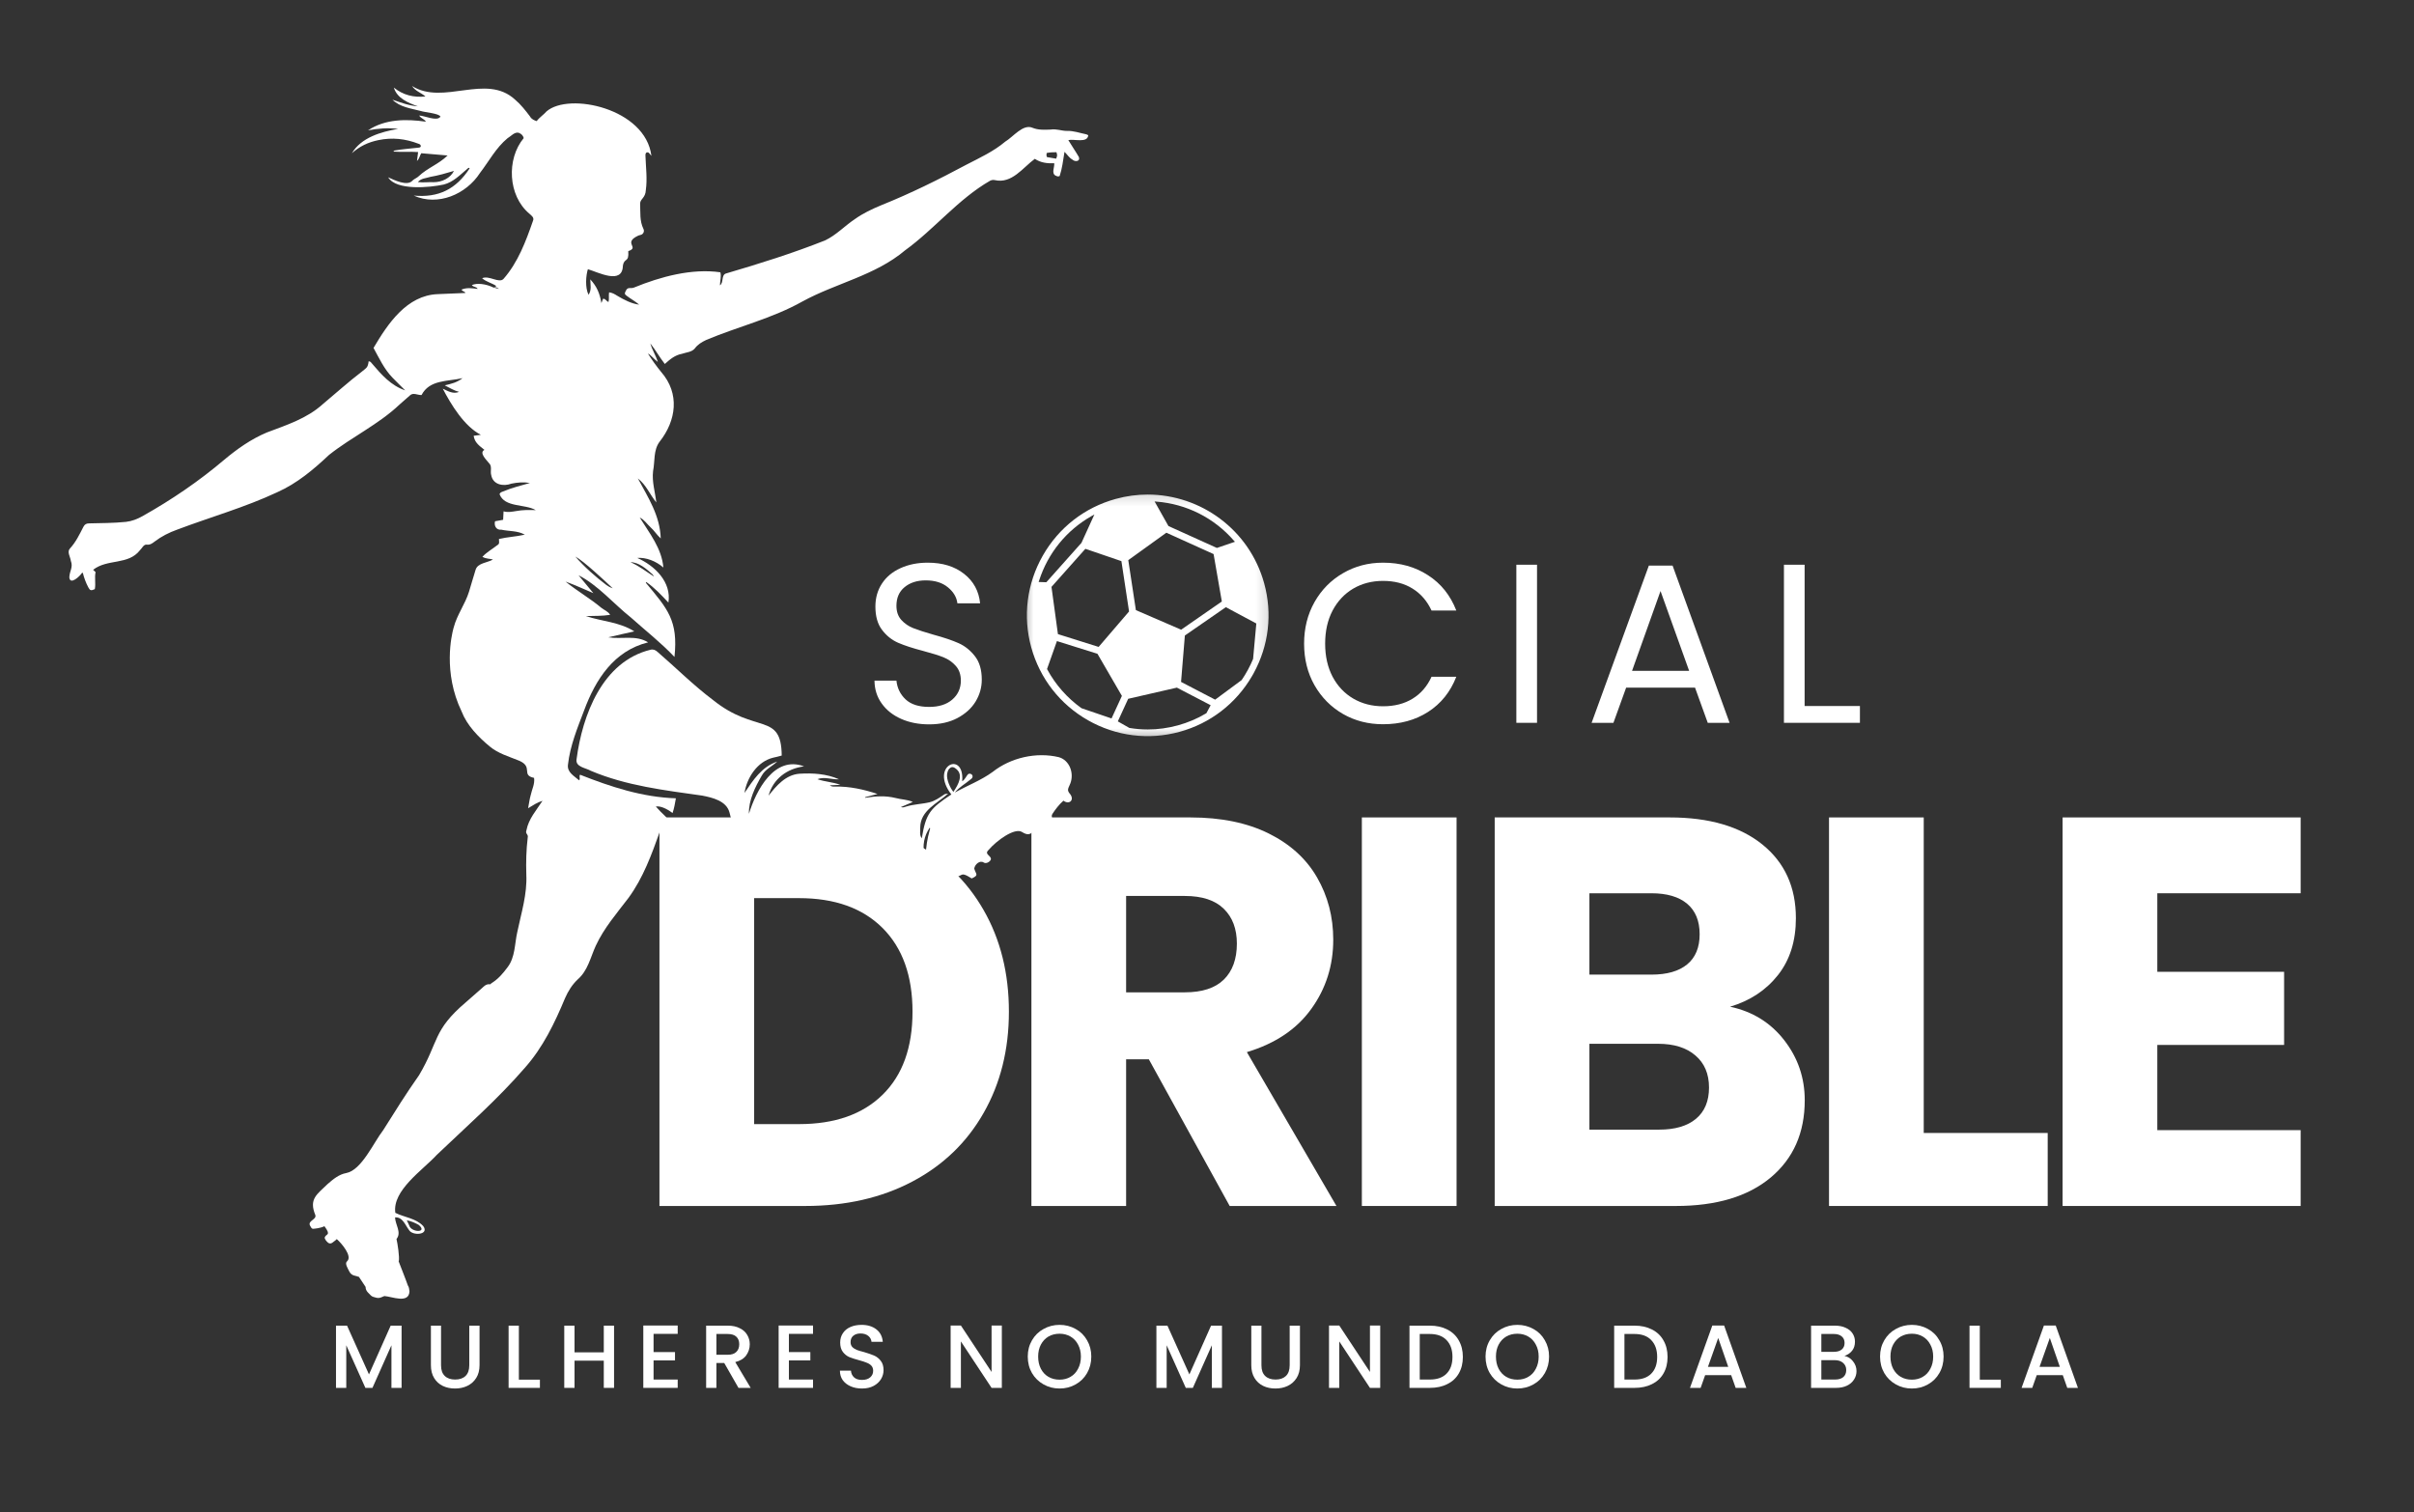 <svg xmlns="http://www.w3.org/2000/svg" width="174" height="109" viewBox="0 0 174 109" fill="none"><rect x="0" y="0" width="174" height="109" fill="#333333" stroke="none"/><path d="M66.974 52.216C66.22 52.216 65.544 52.084 64.948 51.818C64.356 51.555 63.889 51.185 63.551 50.708C63.211 50.234 63.038 49.686 63.033 49.062H64.615C64.67 49.598 64.888 50.049 65.272 50.412C65.66 50.778 66.227 50.958 66.974 50.958C67.677 50.958 68.231 50.782 68.638 50.431C69.05 50.075 69.258 49.617 69.258 49.062C69.258 48.632 69.138 48.28 68.897 48.007C68.657 47.73 68.356 47.522 68 47.378C67.642 47.237 67.159 47.087 66.548 46.925C65.794 46.728 65.191 46.532 64.735 46.333C64.284 46.136 63.898 45.829 63.579 45.408C63.257 44.989 63.098 44.428 63.098 43.724C63.098 43.102 63.255 42.55 63.569 42.069C63.884 41.588 64.328 41.218 64.901 40.959C65.475 40.695 66.132 40.561 66.872 40.561C67.938 40.561 68.81 40.829 69.49 41.366C70.174 41.902 70.558 42.612 70.646 43.493H69.008C68.958 43.056 68.731 42.67 68.324 42.337C67.922 42.004 67.39 41.837 66.724 41.837C66.099 41.837 65.591 42.002 65.198 42.328C64.809 42.649 64.615 43.096 64.615 43.669C64.615 44.083 64.73 44.423 64.966 44.687C65.2 44.946 65.487 45.144 65.826 45.279C66.171 45.415 66.654 45.572 67.279 45.75C68.03 45.954 68.634 46.157 69.092 46.361C69.547 46.564 69.938 46.877 70.266 47.295C70.6 47.716 70.766 48.282 70.766 48.997C70.766 49.552 70.618 50.077 70.322 50.569C70.026 51.057 69.587 51.455 69.008 51.763C68.435 52.066 67.755 52.216 66.974 52.216Z" fill="white"></path><path d="M93.999 46.398C93.999 45.288 94.249 44.289 94.749 43.401C95.253 42.513 95.937 41.819 96.802 41.319C97.665 40.815 98.627 40.561 99.688 40.561C100.928 40.561 102.01 40.864 102.935 41.468C103.865 42.066 104.545 42.915 104.97 44.011H103.185C102.87 43.327 102.412 42.8 101.816 42.429C101.224 42.059 100.514 41.874 99.688 41.874C98.893 41.874 98.176 42.059 97.542 42.429C96.913 42.8 96.416 43.327 96.053 44.011C95.695 44.691 95.516 45.487 95.516 46.398C95.516 47.304 95.695 48.1 96.053 48.784C96.416 49.464 96.913 49.987 97.542 50.357C98.176 50.727 98.893 50.912 99.688 50.912C100.514 50.912 101.224 50.731 101.816 50.366C102.412 50.003 102.87 49.476 103.185 48.784H104.97C104.545 49.876 103.865 50.722 102.935 51.319C102.01 51.911 100.928 52.207 99.688 52.207C98.627 52.207 97.665 51.962 96.802 51.467C95.937 50.967 95.253 50.278 94.749 49.395C94.249 48.514 93.999 47.515 93.999 46.398Z" fill="white"></path><path d="M110.788 40.709V52.105H109.298V40.709H110.788Z" fill="white"></path><path d="M122.178 49.571H117.211L116.295 52.105H114.723L118.848 40.774H120.56L124.667 52.105H123.094L122.178 49.571ZM121.753 48.359L119.69 42.605L117.637 48.359H121.753Z" fill="white"></path><path d="M130.076 50.894H134.062V52.105H128.586V40.709H130.076V50.894Z" fill="white"></path><path d="M58.032 58.925C60.984 58.925 63.565 59.512 65.774 60.682C67.98 61.848 69.689 63.49 70.898 65.603C72.112 67.719 72.721 70.161 72.721 72.929C72.721 75.667 72.112 78.1 70.898 80.228C69.689 82.355 67.975 84.006 65.755 85.176C63.535 86.349 60.959 86.934 58.032 86.934H47.533V58.925H58.032ZM57.597 81.032C60.173 81.032 62.18 80.327 63.618 78.914C65.055 77.503 65.774 75.508 65.774 72.929C65.774 70.346 65.055 68.337 63.618 66.898C62.18 65.462 60.173 64.743 57.597 64.743H54.359V81.032H57.597Z" fill="white"></path><path d="M88.635 86.934L82.808 76.361H81.17V86.934H74.344V58.925H85.805C88.011 58.925 89.893 59.311 91.447 60.081C93.001 60.853 94.162 61.91 94.934 63.254C95.711 64.6 96.1 66.094 96.1 67.74C96.1 69.604 95.573 71.264 94.518 72.726C93.468 74.187 91.921 75.228 89.874 75.843L96.331 86.934H88.635ZM81.17 71.533H85.397C86.649 71.533 87.585 71.227 88.21 70.617C88.838 70.002 89.153 69.135 89.153 68.018C89.153 66.958 88.838 66.121 88.21 65.511C87.585 64.896 86.649 64.586 85.397 64.586H81.17V71.533Z" fill="white"></path><path d="M104.989 58.925V86.934H98.162V58.925H104.989Z" fill="white"></path><path d="M124.702 72.569C126.323 72.915 127.625 73.72 128.605 74.983C129.59 76.248 130.085 77.691 130.085 79.312C130.085 81.657 129.267 83.511 127.634 84.88C125.999 86.249 123.717 86.934 120.789 86.934H107.737V58.925H120.354C123.196 58.925 125.423 59.577 127.033 60.877C128.642 62.178 129.447 63.948 129.447 66.186C129.447 67.833 129.015 69.202 128.152 70.293C127.287 71.385 126.138 72.143 124.702 72.569ZM114.564 70.256H119.032C120.153 70.256 121.013 70.011 121.612 69.516C122.209 69.023 122.51 68.3 122.51 67.342C122.51 66.387 122.209 65.656 121.612 65.15C121.013 64.646 120.153 64.392 119.032 64.392H114.564V70.256ZM119.596 81.43C120.736 81.43 121.617 81.171 122.241 80.653C122.87 80.13 123.185 79.377 123.185 78.396C123.185 77.411 122.856 76.639 122.204 76.084C121.557 75.524 120.66 75.242 119.513 75.242H114.564V81.43H119.596Z" fill="white"></path><path d="M138.662 81.671H147.597V86.934H131.835V58.925H138.662V81.671Z" fill="white"></path><path d="M155.498 64.392V70.053H164.637V75.325H155.498V81.467H165.83V86.934H148.671V58.925H165.83V64.392H155.498Z" fill="white"></path><path d="M41.741 56.249C41.375 55.925 40.857 55.673 40.941 55.106C41.093 53.754 41.623 52.47 42.104 51.207C42.932 48.971 44.254 46.913 46.715 46.305C45.845 45.757 44.809 46.097 43.845 45.942C44.555 45.773 45.024 45.667 45.721 45.514C44.661 44.837 43.399 44.797 42.231 44.411C42.853 44.392 43.403 44.413 43.979 44.321C43.815 44.057 43.542 43.976 43.339 43.81C42.52 43.125 41.59 42.596 40.765 41.925C41.447 42.168 42.097 42.473 42.77 42.758C42.418 42.332 42.064 41.904 41.701 41.469C43.117 42.189 44.227 43.525 45.482 44.52C46.535 45.465 47.645 46.328 48.616 47.357C48.893 44.73 48.126 43.898 46.548 42.006C46.572 41.98 46.567 41.987 46.59 41.96C47.191 42.378 47.677 42.901 48.179 43.437C48.412 41.955 47.196 40.776 45.931 40.218C46.583 40.17 47.288 40.452 47.816 40.91C47.7 39.532 46.814 38.438 46.111 37.307C46.44 37.46 46.62 37.76 46.877 37.996C47.175 38.262 47.312 38.528 47.626 38.812C47.573 37.166 46.724 35.88 45.977 34.488C46.583 34.96 46.831 35.635 47.307 36.218C47.214 35.422 46.985 34.745 47.073 33.963C47.214 33.258 47.087 32.458 47.538 31.849C48.752 30.316 49.009 28.369 47.665 26.824C47.316 26.397 46.995 25.953 46.699 25.481C46.96 25.62 47.122 25.876 47.416 26.091C47.258 25.587 47.013 25.243 46.877 24.757C47.256 25.238 47.55 25.765 47.92 26.237C48.29 25.904 48.646 25.599 49.157 25.504C49.469 25.393 49.869 25.388 50.089 25.108C50.295 24.831 50.581 24.66 50.887 24.514C53.19 23.541 55.646 22.965 57.843 21.73C60.271 20.403 63.076 19.866 65.231 18.051C67.37 16.501 69.067 14.348 71.366 13.028C71.477 12.977 71.581 12.956 71.699 12.982C72.934 13.268 73.72 12.089 74.59 11.449C75.015 11.735 75.485 11.789 75.989 11.768C76.019 12.061 75.771 12.485 76.081 12.658C76.167 12.693 76.246 12.755 76.38 12.69C76.56 12.152 76.627 11.564 76.729 10.944C76.942 11.155 77.053 11.363 77.309 11.513C77.497 11.689 77.885 11.634 77.763 11.317C77.52 10.894 77.258 10.526 77.004 10.1C77.411 9.999 78.396 10.336 78.44 9.749C78.391 9.726 78.348 9.691 78.299 9.682C77.839 9.592 77.392 9.421 76.914 9.437C76.511 9.439 76.135 9.27 75.732 9.34C75.293 9.356 74.851 9.384 74.43 9.215C73.746 8.905 73.02 9.878 72.458 10.209C71.618 10.917 70.624 11.372 69.657 11.872C67.655 12.945 65.62 13.951 63.511 14.797C62.854 15.072 62.206 15.375 61.624 15.791C60.884 16.282 60.266 16.959 59.457 17.336C57.135 18.257 54.742 19.006 52.346 19.709C51.96 19.813 52.186 20.37 51.893 20.569C51.897 20.245 52.006 19.938 51.923 19.628C49.86 19.332 47.601 19.947 45.688 20.733C45.445 20.828 45.244 20.648 45.105 20.974C45.013 21.145 45.011 21.205 45.17 21.321C45.464 21.55 45.79 21.714 46.07 21.961C45.526 21.894 44.974 21.61 44.493 21.321C44.301 21.2 44.141 21.103 43.903 21.073C43.859 21.33 43.926 21.529 43.859 21.769C43.702 21.712 43.653 21.526 43.47 21.536C43.436 21.624 43.401 21.712 43.348 21.846C43.235 21.163 43.022 20.648 42.548 20.139C42.555 20.564 42.654 20.884 42.423 21.251C42.159 20.729 42.236 19.843 42.374 19.406C43.112 19.619 44.86 20.551 44.897 19.165C44.992 18.539 45.348 18.983 45.286 18.102C46.132 17.824 44.856 17.512 46.023 16.976C46.079 16.957 46.137 16.943 46.197 16.927C46.377 16.876 46.463 16.672 46.38 16.504C46.095 15.926 46.167 15.313 46.141 14.67C46.141 14.332 46.53 14.281 46.553 13.687C46.664 12.892 46.553 12.059 46.525 11.252C46.523 11.169 46.509 11.028 46.622 10.988C46.685 10.968 46.754 10.993 46.794 11.044C46.863 11.13 46.953 11.238 46.953 11.236C46.537 7.811 41.005 6.629 39.394 8.031C39.195 8.264 38.873 8.47 38.684 8.731C38.519 8.678 38.314 8.602 38.2 8.391C37.87 7.957 37.537 7.527 37.118 7.175C35.032 5.258 31.963 7.626 29.7 6.199C29.956 6.585 30.31 6.652 30.668 6.955C29.815 7.041 29.054 6.856 28.386 6.313C28.624 7.09 29.415 7.411 30.118 7.665C29.459 7.61 28.927 7.402 28.287 7.187C28.83 7.725 29.623 7.816 30.331 8.001C30.611 8.102 31.679 8.172 31.746 8.412C31.492 8.775 30.613 8.338 30.213 8.327C30.331 8.53 30.564 8.558 30.701 8.773C29.279 8.565 27.748 8.576 26.527 9.397C27.262 9.254 27.958 9.205 28.694 9.291C27.459 9.501 26.034 9.915 25.366 11.044C25.925 10.544 26.541 10.251 27.267 10.103C28.263 9.892 29.223 9.999 30.164 10.362C30.352 10.401 30.414 10.628 30.183 10.642C29.602 10.706 29.015 10.75 28.439 10.85C28.414 10.854 28.395 10.884 28.351 10.928C28.957 10.972 29.54 10.917 30.137 10.961C30.107 11.192 30.081 11.398 30.056 11.601C30.236 11.449 30.248 11.217 30.366 11.046C30.99 11.102 31.603 11.153 32.262 11.208C31.619 11.839 30.819 12.098 30.176 12.707C30.056 12.827 29.859 12.892 29.741 13.009C29.366 13.458 28.411 12.975 27.979 12.781C28.559 13.759 30.999 13.518 31.982 13.303C32.68 13.13 33.178 12.591 33.712 12.145C33.746 12.117 33.783 12.059 33.853 12.135C32.868 13.639 31.617 14.265 29.822 14.099C31.559 14.885 33.598 14.013 34.597 12.468C35.245 11.624 35.751 10.651 36.581 9.966C36.829 9.825 37.09 9.488 37.395 9.573C37.617 9.663 37.708 9.793 37.749 9.955C36.494 11.465 36.612 14.106 38.149 15.396C38.314 15.551 38.529 15.681 38.413 15.93C37.902 17.401 37.335 18.916 36.295 20.102C35.978 20.451 35.247 19.827 34.75 20.058C35.051 20.319 35.451 20.398 35.779 20.62C35.7 20.664 35.64 20.696 35.58 20.731C35.028 20.46 34.368 20.382 34.012 20.553C34.107 20.703 34.343 20.65 34.429 20.828C34.031 20.777 33.642 20.717 33.272 20.874C33.314 21.025 33.508 20.983 33.541 21.119C32.868 21.147 32.211 21.177 31.552 21.203C29.32 21.286 27.951 23.34 26.924 25.081C27.338 25.837 27.692 26.609 28.296 27.229C28.578 27.523 28.872 27.807 29.205 28.14C28.196 27.803 27.491 27.007 26.825 26.221C26.76 26.147 26.709 26.043 26.571 26.043C26.517 26.505 26.425 26.503 26.085 26.787C25.111 27.53 24.203 28.353 23.262 29.137C22.112 30.177 20.648 30.64 19.229 31.177C18.098 31.655 17.108 32.351 16.171 33.135C14.351 34.68 12.37 36.028 10.288 37.198C9.911 37.411 9.511 37.571 9.081 37.619C8.198 37.709 7.305 37.707 6.415 37.728C6.23 37.73 6.105 37.795 6.017 37.968C5.733 38.514 5.471 39.076 5.044 39.536C4.81 39.788 5.074 40.142 5.106 40.431C5.284 40.898 5.016 41.146 4.997 41.617C5.046 42.214 5.77 41.525 5.911 41.296C5.913 41.287 5.948 41.294 5.971 41.294C6.061 41.659 6.191 42.013 6.369 42.346C6.489 42.575 6.563 42.591 6.834 42.468C6.914 42.062 6.801 41.641 6.889 41.243C6.827 41.183 6.778 41.136 6.713 41.074C7.738 40.265 9.245 40.75 10.085 39.666C10.233 39.534 10.346 39.238 10.57 39.259C10.806 39.293 10.975 39.173 11.139 39.044C11.637 38.664 12.185 38.387 12.77 38.179C15.175 37.27 17.665 36.572 19.994 35.478C21.421 34.84 22.593 33.85 23.719 32.791C25.354 31.496 27.276 30.605 28.8 29.16C29.047 28.936 29.306 28.721 29.556 28.496C29.78 28.279 30.109 28.487 30.384 28.478C30.964 27.361 32.243 27.509 33.339 27.259C32.949 27.569 32.53 27.669 32.058 27.779C32.442 27.967 32.692 28.145 33.09 28.249C32.662 28.427 32.287 28.191 31.915 28.018C32.516 29.172 33.469 30.739 34.662 31.343C34.442 31.373 34.294 31.394 34.142 31.412C34.204 31.799 34.371 32.016 34.919 32.43C34.5 32.633 35.085 33.175 35.252 33.39C35.492 33.614 35.321 33.968 35.409 34.252C35.534 34.948 36.283 35.08 36.859 34.865C37.301 34.773 37.745 34.738 38.196 34.816C37.546 35.004 36.884 35.161 36.26 35.429C36.165 35.466 36.054 35.487 36.006 35.621C36.38 36.604 37.826 36.31 38.619 36.773C38.129 36.761 37.678 36.75 37.194 36.842C36.91 36.886 36.618 36.949 36.297 36.861C36.285 37.073 36.276 37.265 36.265 37.471C36.059 37.511 35.874 37.543 35.682 37.575C35.596 37.899 35.772 38.223 36.131 38.183C36.706 38.308 37.296 38.243 37.828 38.542C37.19 38.688 36.57 38.708 35.964 38.854C35.962 39.044 36.038 39.203 35.839 39.303C35.478 39.587 35.088 39.797 34.771 40.138C35.037 40.295 35.317 40.265 35.532 40.334C35.152 40.565 34.433 40.575 34.283 41.067C34.126 41.599 33.957 42.126 33.804 42.66C33.529 43.548 32.944 44.309 32.706 45.22C32.694 45.246 32.69 45.269 32.685 45.29C32.558 45.755 31.91 48.458 33.275 51.291V51.293C33.663 52.292 34.479 53.129 35.293 53.804C35.913 54.325 36.697 54.537 37.43 54.84C38.459 55.289 37.541 55.881 38.496 56.073C38.561 56.515 38.337 56.91 38.249 57.333C38.168 57.622 38.131 57.921 38.066 58.261C38.425 58.043 38.732 57.84 39.104 57.726C38.651 58.425 38.103 59.026 37.946 59.852C37.844 60.12 38.099 60.129 38.038 60.377C37.93 61.262 37.909 62.15 37.937 63.041C38.006 64.46 37.574 65.808 37.287 67.182C37.09 68.04 37.141 69 36.584 69.726C36.265 70.158 35.918 70.563 35.458 70.854C35.409 70.885 35.37 70.917 35.34 70.954C35.192 70.928 35.034 70.972 34.914 71.076L34.833 71.148C34.829 71.146 34.826 71.144 34.822 71.139C34.819 71.148 34.817 71.155 34.815 71.164L33.568 72.258C31.186 74.284 31.647 75.072 30.208 77.503C29.297 78.793 28.458 80.135 27.618 81.473C26.931 82.35 26.067 84.353 24.954 84.561C24.429 84.655 24.011 85.007 23.62 85.347C22.85 86.098 22.249 86.422 22.73 87.59C22.831 87.932 22.128 87.997 22.364 88.379C22.41 88.455 22.452 88.568 22.552 88.58C22.688 88.57 23.097 88.536 23.386 88.392C23.893 89.084 23.502 88.917 23.407 89.2C23.382 89.276 23.497 89.459 23.645 89.581C23.736 89.655 23.867 89.653 23.958 89.579C24.073 89.486 24.23 89.385 24.274 89.32C24.605 89.606 25.428 90.559 25.017 90.922C24.832 91.073 25.058 91.415 25.19 91.676C25.255 91.803 25.366 91.898 25.502 91.94L25.872 92.044L26.351 92.768C26.351 92.913 26.409 93.054 26.511 93.159L26.728 93.38C26.776 93.429 26.839 93.468 26.908 93.487C27.244 93.586 27.299 93.614 27.704 93.427C28.24 93.457 29.475 94.007 29.515 93.087C29.498 92.95 29.484 92.775 29.397 92.661C29.295 92.349 28.707 90.858 28.707 90.855C28.719 90.878 28.733 90.901 28.744 90.925C28.811 90.615 28.654 89.636 28.58 89.315C28.964 88.841 28.492 88.288 28.474 87.757C29.024 87.715 29.202 88.302 29.475 88.658C29.716 89.109 30.976 89.024 30.507 88.383C29.984 87.817 29.156 87.759 28.495 87.428C28.263 85.802 30.479 84.348 31.485 83.247C33.635 81.196 35.879 79.23 37.828 76.978C39.135 75.51 39.983 73.743 40.732 71.944C40.954 71.439 41.241 70.982 41.641 70.602C42.377 69.966 42.559 69.009 42.948 68.165C43.538 66.893 44.458 65.834 45.302 64.726C46.361 63.281 46.974 61.588 47.568 59.921C47.638 59.988 47.695 60.041 47.753 60.099C48.334 58.73 48.255 59.273 47.272 58.138C47.589 58.089 48.026 58.265 48.477 58.61C48.597 58.263 48.653 57.907 48.718 57.546C46.308 57.47 44.035 56.723 41.812 55.846C41.711 55.98 41.859 56.131 41.741 56.249ZM75.443 11.028C75.686 10.982 75.917 10.97 76.148 10.972C76.215 11.204 76.215 11.204 76.128 11.437C75.91 11.4 75.688 11.363 75.464 11.324C75.415 11.208 75.425 11.153 75.443 11.028ZM47.025 41.395C47.073 41.442 47.103 41.507 47.143 41.562C46.595 41.22 46.095 40.813 45.448 40.526C46.051 40.531 46.59 41.009 47.025 41.395ZM44.164 42.406C43.961 42.339 43.827 42.258 43.706 42.17C42.904 41.56 42.125 40.87 41.468 40.119C42.076 40.44 43.648 41.92 44.164 42.406ZM31.251 13.134C30.856 13.114 30.52 13.178 30.118 13.123C30.359 12.845 30.692 12.857 31.015 12.751C31.603 12.649 32.148 12.492 32.722 12.32C32.454 12.85 31.848 13.134 31.251 13.134ZM35.58 20.726C35.698 20.675 35.809 20.701 35.971 20.826C35.795 20.782 35.687 20.756 35.58 20.726ZM30.185 88.3C30.858 88.88 29.632 88.862 29.491 88.328C29.443 88.226 29.397 88.122 29.323 87.965C29.674 88.036 29.931 88.161 30.185 88.3Z" fill="white"></path><path d="M72.939 31.008C72.934 31.008 72.934 31.01 72.929 31.01L72.934 31.015C72.937 31.013 72.937 31.01 72.939 31.008Z" fill="white"></path><path d="M77.157 56.455C77.423 55.731 77.101 54.806 76.32 54.581C74.698 54.195 72.86 54.611 71.549 55.645C70.712 56.258 69.715 56.628 68.82 57.134C69.139 56.737 69.595 56.494 69.979 56.168C70.226 56.013 70.078 55.715 69.812 55.782C69.634 55.93 69.586 56.182 69.354 56.316C69.539 54.066 66.961 55.183 68.573 57.269C67.058 58.272 66.734 58.621 66.443 60.43C66.26 60.187 66.341 59.923 66.33 59.65C66.337 58.422 67.562 57.918 68.346 57.206C68.117 57.232 68.119 57.232 68.02 57.299C67.71 57.507 67.393 57.731 67.03 57.826C66.459 57.967 65.865 57.967 65.303 58.145C65.206 58.177 65.102 58.231 64.933 58.18C65.238 58.048 65.502 57.937 65.795 57.81C65.4 57.625 64.963 57.639 64.547 57.523C63.816 57.343 63.097 57.391 62.366 57.509C62.364 57.495 62.361 57.481 62.359 57.465C62.648 57.391 62.932 57.317 63.252 57.234C62.264 56.906 61.24 56.679 60.192 56.7C60.028 56.7 59.975 56.714 59.804 56.612C60.107 56.598 60.338 56.586 60.574 56.575C60.033 56.371 59.457 56.36 58.918 56.168C59.413 55.971 59.961 56.203 60.479 56.177C59.586 55.777 58.587 55.715 57.618 55.775C56.631 55.856 55.974 56.626 55.396 57.356C55.722 56.156 56.723 55.4 57.956 55.245C55.815 54.438 54.499 56.982 53.983 58.663C53.953 57.699 54.429 56.73 54.91 55.907C55.174 55.435 55.634 55.261 56.023 54.896C54.885 55.291 54.291 56.233 53.662 57.162C53.837 56.054 54.589 54.891 55.736 54.616C55.94 54.579 56.134 54.519 56.346 54.464C56.314 51.305 54.471 52.947 51.382 50.451C49.976 49.395 48.729 48.141 47.397 46.994C47.254 46.865 47.096 46.784 46.891 46.837C43.417 47.681 41.977 51.547 41.556 54.746C41.477 55.294 42.231 55.352 42.587 55.564C45.147 56.644 47.892 56.966 50.618 57.352C51.358 57.495 52.364 57.733 52.582 58.571C53.026 60.661 54.832 62.495 57.043 62.481C60.266 62.592 63.402 61.512 66.628 61.665C66.487 60.936 66.6 60.277 67.009 59.669C67.086 59.727 67.005 59.812 67 59.891C66.834 60.467 66.755 61.056 66.716 61.653C66.799 62.497 67.497 63.239 68.369 63.246C69.569 63.311 69.047 62.698 70.041 63.323C70.585 63.078 70.342 63.029 70.222 62.613C70.265 62.314 70.626 61.979 70.92 62.183C71.066 62.264 71.294 62.169 71.403 61.998C71.549 61.704 70.904 61.605 71.241 61.285C71.852 60.571 73.14 59.648 73.665 59.974C74 60.182 74.208 60.203 74.453 59.956C74.474 59.745 74.338 59.477 74.504 59.32C75.233 58.774 75.302 59.262 75.464 59.297C75.596 59.433 75.97 59.209 75.892 59.07C75.82 58.943 75.774 58.827 75.848 58.686C76.081 58.33 76.333 57.999 76.653 57.717C77.055 58.029 77.462 57.685 77.143 57.252C76.847 56.931 77.027 56.818 77.157 56.455ZM68.543 56.822C68.332 56.418 68.108 55.853 68.402 55.437C68.533 55.282 68.677 55.254 68.841 55.37C69.512 55.807 69.075 56.561 68.718 57.084C68.642 56.97 68.587 56.901 68.543 56.822Z" fill="white"></path><mask id="mask0_521_164" style="mask-type:luminance" maskUnits="userSpaceOnUse" x="73" y="35" width="19" height="19"><path d="M73.496 35.184H91.834V53.536H73.496V35.184Z" fill="white"></path></mask><g mask="url(#mask0_521_164)"><path d="M91.122 42.052C90.06 38.191 86.548 35.651 82.725 35.651C81.964 35.651 81.19 35.751 80.422 35.964C78.183 36.579 76.317 38.031 75.163 40.054C74.012 42.078 73.716 44.425 74.331 46.663C74.948 48.902 76.4 50.77 78.421 51.92C80.447 53.071 82.792 53.367 85.031 52.752C87.237 52.146 89.089 50.72 90.243 48.74L90.356 48.544L90.361 48.53L90.366 48.523C91.455 46.534 91.723 44.235 91.122 42.052ZM83.366 36.16C84.436 36.243 85.465 36.53 86.425 37.013C87.382 37.499 88.229 38.156 88.936 38.97L89.013 39.055L87.713 39.499L84.221 37.92L83.222 36.146L83.366 36.16ZM84.071 38.401L87.475 39.941L87.482 39.98L88.069 43.359L85.137 45.392L81.874 43.981L81.326 40.378L84.071 38.401ZM80.831 40.45L81.382 44.078L79.189 46.633L76.255 45.711L75.79 42.304L75.815 42.279L78.234 39.562L80.831 40.45ZM74.865 41.953L74.897 41.856C75.533 39.872 76.877 38.221 78.678 37.201L78.884 37.085L77.95 39.134L77.941 39.143L75.42 41.971L74.865 41.953ZM77.964 51.055L77.952 51.05C76.932 50.322 76.079 49.358 75.485 48.255L75.469 48.227L76.183 46.213L79.104 47.128L80.866 50.165L80.119 51.79L77.964 51.055ZM86.955 51.413L86.936 51.423C86.305 51.802 85.62 52.091 84.903 52.288C84.189 52.484 83.46 52.584 82.732 52.584C82.297 52.584 81.86 52.549 81.423 52.477H81.409L80.572 52.001L81.319 50.373L84.829 49.568L87.264 50.835L86.955 51.413ZM90.322 47.505L90.317 47.514C90.097 48.039 89.825 48.546 89.501 49.018L89.492 49.027L87.588 50.435L85.13 49.156L85.405 45.812L88.358 43.768L90.555 44.945L90.322 47.505Z" fill="white"></path></g><path d="M28.946 95.56V100.046H28.215V96.975L26.846 100.046H26.337L24.959 96.975V100.046H24.219V95.56H25.015L26.596 99.075L28.16 95.56H28.946Z" fill="white"></path><path d="M31.79 95.56V98.418C31.79 98.758 31.878 99.014 32.059 99.186C32.237 99.359 32.486 99.445 32.808 99.445C33.127 99.445 33.377 99.359 33.557 99.186C33.735 99.014 33.825 98.758 33.825 98.418V95.56H34.565V98.409C34.565 98.774 34.484 99.082 34.325 99.334C34.163 99.588 33.948 99.778 33.677 99.907C33.411 100.032 33.118 100.092 32.799 100.092C32.477 100.092 32.183 100.032 31.92 99.907C31.654 99.778 31.443 99.588 31.291 99.334C31.136 99.082 31.06 98.774 31.06 98.409V95.56H31.79Z" fill="white"></path><path d="M37.4 99.454H38.917V100.046H36.66V95.56H37.4V99.454Z" fill="white"></path><path d="M44.261 95.56V100.046H43.521V98.085H41.412V100.046H40.672V95.56H41.412V97.484H43.521V95.56H44.261Z" fill="white"></path><path d="M47.109 96.152V97.466H48.654V98.067H47.109V99.445H48.848V100.046H46.369V95.551H48.848V96.152H47.109Z" fill="white"></path><path d="M53.229 100.046L52.202 98.251H51.638V100.046H50.898V95.56H52.452C52.797 95.56 53.086 95.622 53.321 95.745C53.562 95.862 53.74 96.022 53.858 96.226C53.98 96.429 54.043 96.656 54.043 96.901C54.043 97.197 53.955 97.465 53.784 97.706C53.611 97.941 53.349 98.101 52.998 98.187L54.108 100.046H53.229ZM51.638 97.659H52.452C52.729 97.659 52.935 97.592 53.072 97.456C53.213 97.322 53.284 97.137 53.284 96.901C53.284 96.667 53.213 96.485 53.072 96.355C52.935 96.226 52.729 96.161 52.452 96.161H51.638V97.659Z" fill="white"></path><path d="M56.864 96.152V97.466H58.409V98.067H56.864V99.445H58.603V100.046H56.124V95.551H58.603V96.152H56.864Z" fill="white"></path><path d="M62.132 100.092C61.829 100.092 61.559 100.041 61.318 99.935C61.078 99.831 60.886 99.683 60.745 99.491C60.608 99.294 60.541 99.065 60.541 98.806H61.337C61.348 98.998 61.422 99.158 61.559 99.287C61.693 99.412 61.885 99.472 62.132 99.472C62.384 99.472 62.581 99.412 62.724 99.287C62.865 99.165 62.937 99.007 62.937 98.815C62.937 98.663 62.893 98.538 62.807 98.445C62.72 98.353 62.609 98.284 62.474 98.233C62.345 98.177 62.165 98.119 61.938 98.057C61.642 97.978 61.401 97.9 61.217 97.826C61.036 97.747 60.883 97.622 60.754 97.456C60.624 97.284 60.56 97.058 60.56 96.78C60.56 96.521 60.624 96.297 60.754 96.105C60.883 95.909 61.062 95.761 61.291 95.661C61.524 95.557 61.795 95.504 62.105 95.504C62.535 95.504 62.891 95.613 63.168 95.828C63.446 96.045 63.598 96.343 63.631 96.725H62.817C62.803 96.558 62.727 96.417 62.586 96.299C62.442 96.184 62.255 96.124 62.021 96.124C61.811 96.124 61.637 96.179 61.503 96.29C61.374 96.397 61.309 96.549 61.309 96.753C61.309 96.889 61.348 97.002 61.429 97.095C61.515 97.183 61.623 97.252 61.753 97.308C61.883 97.359 62.058 97.409 62.28 97.465C62.576 97.553 62.817 97.636 63.002 97.715C63.191 97.796 63.353 97.923 63.483 98.094C63.617 98.26 63.686 98.487 63.686 98.769C63.686 98.998 63.624 99.213 63.501 99.417C63.376 99.62 63.198 99.784 62.965 99.907C62.729 100.032 62.451 100.092 62.132 100.092Z" fill="white"></path><path d="M72.212 100.046H71.472L69.261 96.698V100.046H68.521V95.551H69.261L71.472 98.899V95.551H72.212V100.046Z" fill="white"></path><path d="M76.375 100.092C75.954 100.092 75.57 99.995 75.219 99.796C74.867 99.599 74.59 99.329 74.386 98.982C74.183 98.63 74.081 98.233 74.081 97.789C74.081 97.352 74.183 96.961 74.386 96.614C74.59 96.262 74.867 95.992 75.219 95.8C75.57 95.603 75.954 95.504 76.375 95.504C76.794 95.504 77.18 95.603 77.531 95.8C77.883 95.992 78.156 96.262 78.355 96.614C78.558 96.961 78.66 97.352 78.66 97.789C78.66 98.233 78.558 98.63 78.355 98.982C78.156 99.329 77.883 99.599 77.531 99.796C77.18 99.995 76.794 100.092 76.375 100.092ZM76.375 99.454C76.671 99.454 76.932 99.387 77.161 99.25C77.395 99.116 77.578 98.922 77.707 98.667C77.841 98.415 77.911 98.122 77.911 97.789C77.911 97.463 77.841 97.176 77.707 96.928C77.578 96.676 77.395 96.482 77.161 96.346C76.932 96.212 76.671 96.142 76.375 96.142C76.072 96.142 75.804 96.212 75.57 96.346C75.341 96.482 75.159 96.676 75.025 96.928C74.895 97.176 74.83 97.463 74.83 97.789C74.83 98.122 74.895 98.415 75.025 98.667C75.159 98.922 75.341 99.116 75.57 99.25C75.804 99.387 76.072 99.454 76.375 99.454Z" fill="white"></path><path d="M88.079 95.56V100.046H87.349V96.975L85.98 100.046H85.471L84.093 96.975V100.046H83.353V95.56H84.148L85.73 99.075L87.293 95.56H88.079Z" fill="white"></path><path d="M90.924 95.56V98.418C90.924 98.758 91.012 99.014 91.192 99.186C91.37 99.359 91.62 99.445 91.942 99.445C92.261 99.445 92.51 99.359 92.691 99.186C92.869 99.014 92.959 98.758 92.959 98.418V95.56H93.699V98.409C93.699 98.774 93.618 99.082 93.459 99.334C93.297 99.588 93.082 99.778 92.811 99.907C92.545 100.032 92.251 100.092 91.932 100.092C91.611 100.092 91.317 100.032 91.054 99.907C90.788 99.778 90.577 99.588 90.425 99.334C90.27 99.082 90.193 98.774 90.193 98.409V95.56H90.924Z" fill="white"></path><path d="M99.485 100.046H98.745L96.534 96.698V100.046H95.794V95.551H96.534L98.745 98.899V95.551H99.485V100.046Z" fill="white"></path><path d="M103.065 95.56C103.54 95.56 103.956 95.652 104.314 95.837C104.677 96.017 104.955 96.279 105.147 96.623C105.343 96.963 105.443 97.361 105.443 97.817C105.443 98.274 105.343 98.672 105.147 99.01C104.955 99.343 104.677 99.6 104.314 99.778C103.956 99.958 103.54 100.046 103.065 100.046H101.595V95.56H103.065ZM103.065 99.445C103.588 99.445 103.99 99.303 104.268 99.019C104.55 98.737 104.693 98.335 104.693 97.817C104.693 97.299 104.55 96.896 104.268 96.605C103.99 96.309 103.588 96.161 103.065 96.161H102.335V99.445H103.065Z" fill="white"></path><path d="M109.371 100.092C108.951 100.092 108.567 99.995 108.215 99.796C107.864 99.599 107.586 99.329 107.383 98.982C107.179 98.63 107.077 98.233 107.077 97.789C107.077 97.352 107.179 96.961 107.383 96.614C107.586 96.262 107.864 95.992 108.215 95.8C108.567 95.603 108.951 95.504 109.371 95.504C109.79 95.504 110.176 95.603 110.528 95.8C110.879 95.992 111.152 96.262 111.351 96.614C111.554 96.961 111.656 97.352 111.656 97.789C111.656 98.233 111.554 98.63 111.351 98.982C111.152 99.329 110.879 99.599 110.528 99.796C110.176 99.995 109.79 100.092 109.371 100.092ZM109.371 99.454C109.667 99.454 109.929 99.387 110.158 99.25C110.391 99.116 110.574 98.922 110.703 98.667C110.838 98.415 110.907 98.122 110.907 97.789C110.907 97.463 110.838 97.176 110.703 96.928C110.574 96.676 110.391 96.482 110.158 96.346C109.929 96.212 109.667 96.142 109.371 96.142C109.068 96.142 108.8 96.212 108.567 96.346C108.338 96.482 108.155 96.676 108.021 96.928C107.891 97.176 107.827 97.463 107.827 97.789C107.827 98.122 107.891 98.415 108.021 98.667C108.155 98.922 108.338 99.116 108.567 99.25C108.8 99.387 109.068 99.454 109.371 99.454Z" fill="white"></path><path d="M117.82 95.56C118.294 95.56 118.71 95.652 119.069 95.837C119.432 96.017 119.709 96.279 119.901 96.623C120.098 96.963 120.197 97.361 120.197 97.817C120.197 98.274 120.098 98.672 119.901 99.01C119.709 99.343 119.432 99.6 119.069 99.778C118.71 99.958 118.294 100.046 117.82 100.046H116.349V95.56H117.82ZM117.82 99.445C118.342 99.445 118.745 99.303 119.022 99.019C119.304 98.737 119.448 98.335 119.448 97.817C119.448 97.299 119.304 96.896 119.022 96.605C118.745 96.309 118.342 96.161 117.82 96.161H117.089V99.445H117.82Z" fill="white"></path><path d="M124.783 99.13H122.905L122.581 100.046H121.813L123.423 95.551H124.274L125.874 100.046H125.106L124.783 99.13ZM124.57 98.529L123.848 96.448L123.108 98.529H124.57Z" fill="white"></path><path d="M132.947 97.743C133.187 97.787 133.391 97.914 133.557 98.122C133.728 98.332 133.816 98.57 133.816 98.834C133.816 99.063 133.754 99.269 133.631 99.454C133.513 99.639 133.344 99.784 133.122 99.889C132.9 99.995 132.637 100.046 132.336 100.046H130.542V95.56H132.253C132.56 95.56 132.822 95.613 133.039 95.717C133.261 95.816 133.428 95.955 133.539 96.133C133.65 96.306 133.705 96.501 133.705 96.716C133.705 96.975 133.636 97.192 133.502 97.363C133.365 97.537 133.18 97.664 132.947 97.743ZM131.282 97.447H132.188C132.429 97.447 132.616 97.391 132.752 97.28C132.886 97.169 132.956 97.012 132.956 96.808C132.956 96.605 132.886 96.448 132.752 96.337C132.616 96.221 132.429 96.161 132.188 96.161H131.282V97.447ZM132.271 99.445C132.523 99.445 132.72 99.387 132.863 99.269C133.004 99.146 133.076 98.977 133.076 98.76C133.076 98.545 132.997 98.372 132.845 98.242C132.697 98.113 132.498 98.048 132.253 98.048H131.282V99.445H132.271Z" fill="white"></path><path d="M137.808 100.092C137.387 100.092 137.003 99.995 136.652 99.796C136.3 99.599 136.023 99.329 135.819 98.982C135.616 98.63 135.514 98.233 135.514 97.789C135.514 97.352 135.616 96.961 135.819 96.614C136.023 96.262 136.3 95.992 136.652 95.8C137.003 95.603 137.387 95.504 137.808 95.504C138.226 95.504 138.613 95.603 138.964 95.8C139.316 95.992 139.589 96.262 139.787 96.614C139.991 96.961 140.093 97.352 140.093 97.789C140.093 98.233 139.991 98.63 139.787 98.982C139.589 99.329 139.316 99.599 138.964 99.796C138.613 99.995 138.226 100.092 137.808 100.092ZM137.808 99.454C138.104 99.454 138.365 99.387 138.594 99.25C138.828 99.116 139.01 98.922 139.14 98.667C139.274 98.415 139.343 98.122 139.343 97.789C139.343 97.463 139.274 97.176 139.14 96.928C139.01 96.676 138.828 96.482 138.594 96.346C138.365 96.212 138.104 96.142 137.808 96.142C137.505 96.142 137.237 96.212 137.003 96.346C136.774 96.482 136.592 96.676 136.457 96.928C136.328 97.176 136.263 97.463 136.263 97.789C136.263 98.122 136.328 98.415 136.457 98.667C136.592 98.922 136.774 99.116 137.003 99.25C137.237 99.387 137.505 99.454 137.808 99.454Z" fill="white"></path><path d="M142.702 99.454H144.219V100.046H141.962V95.56H142.702V99.454Z" fill="white"></path><path d="M148.685 99.13H146.807L146.483 100.046H145.715L147.325 95.551H148.176L149.776 100.046H149.008L148.685 99.13ZM148.472 98.529L147.75 96.448L147.01 98.529H148.472Z" fill="white"></path></svg>